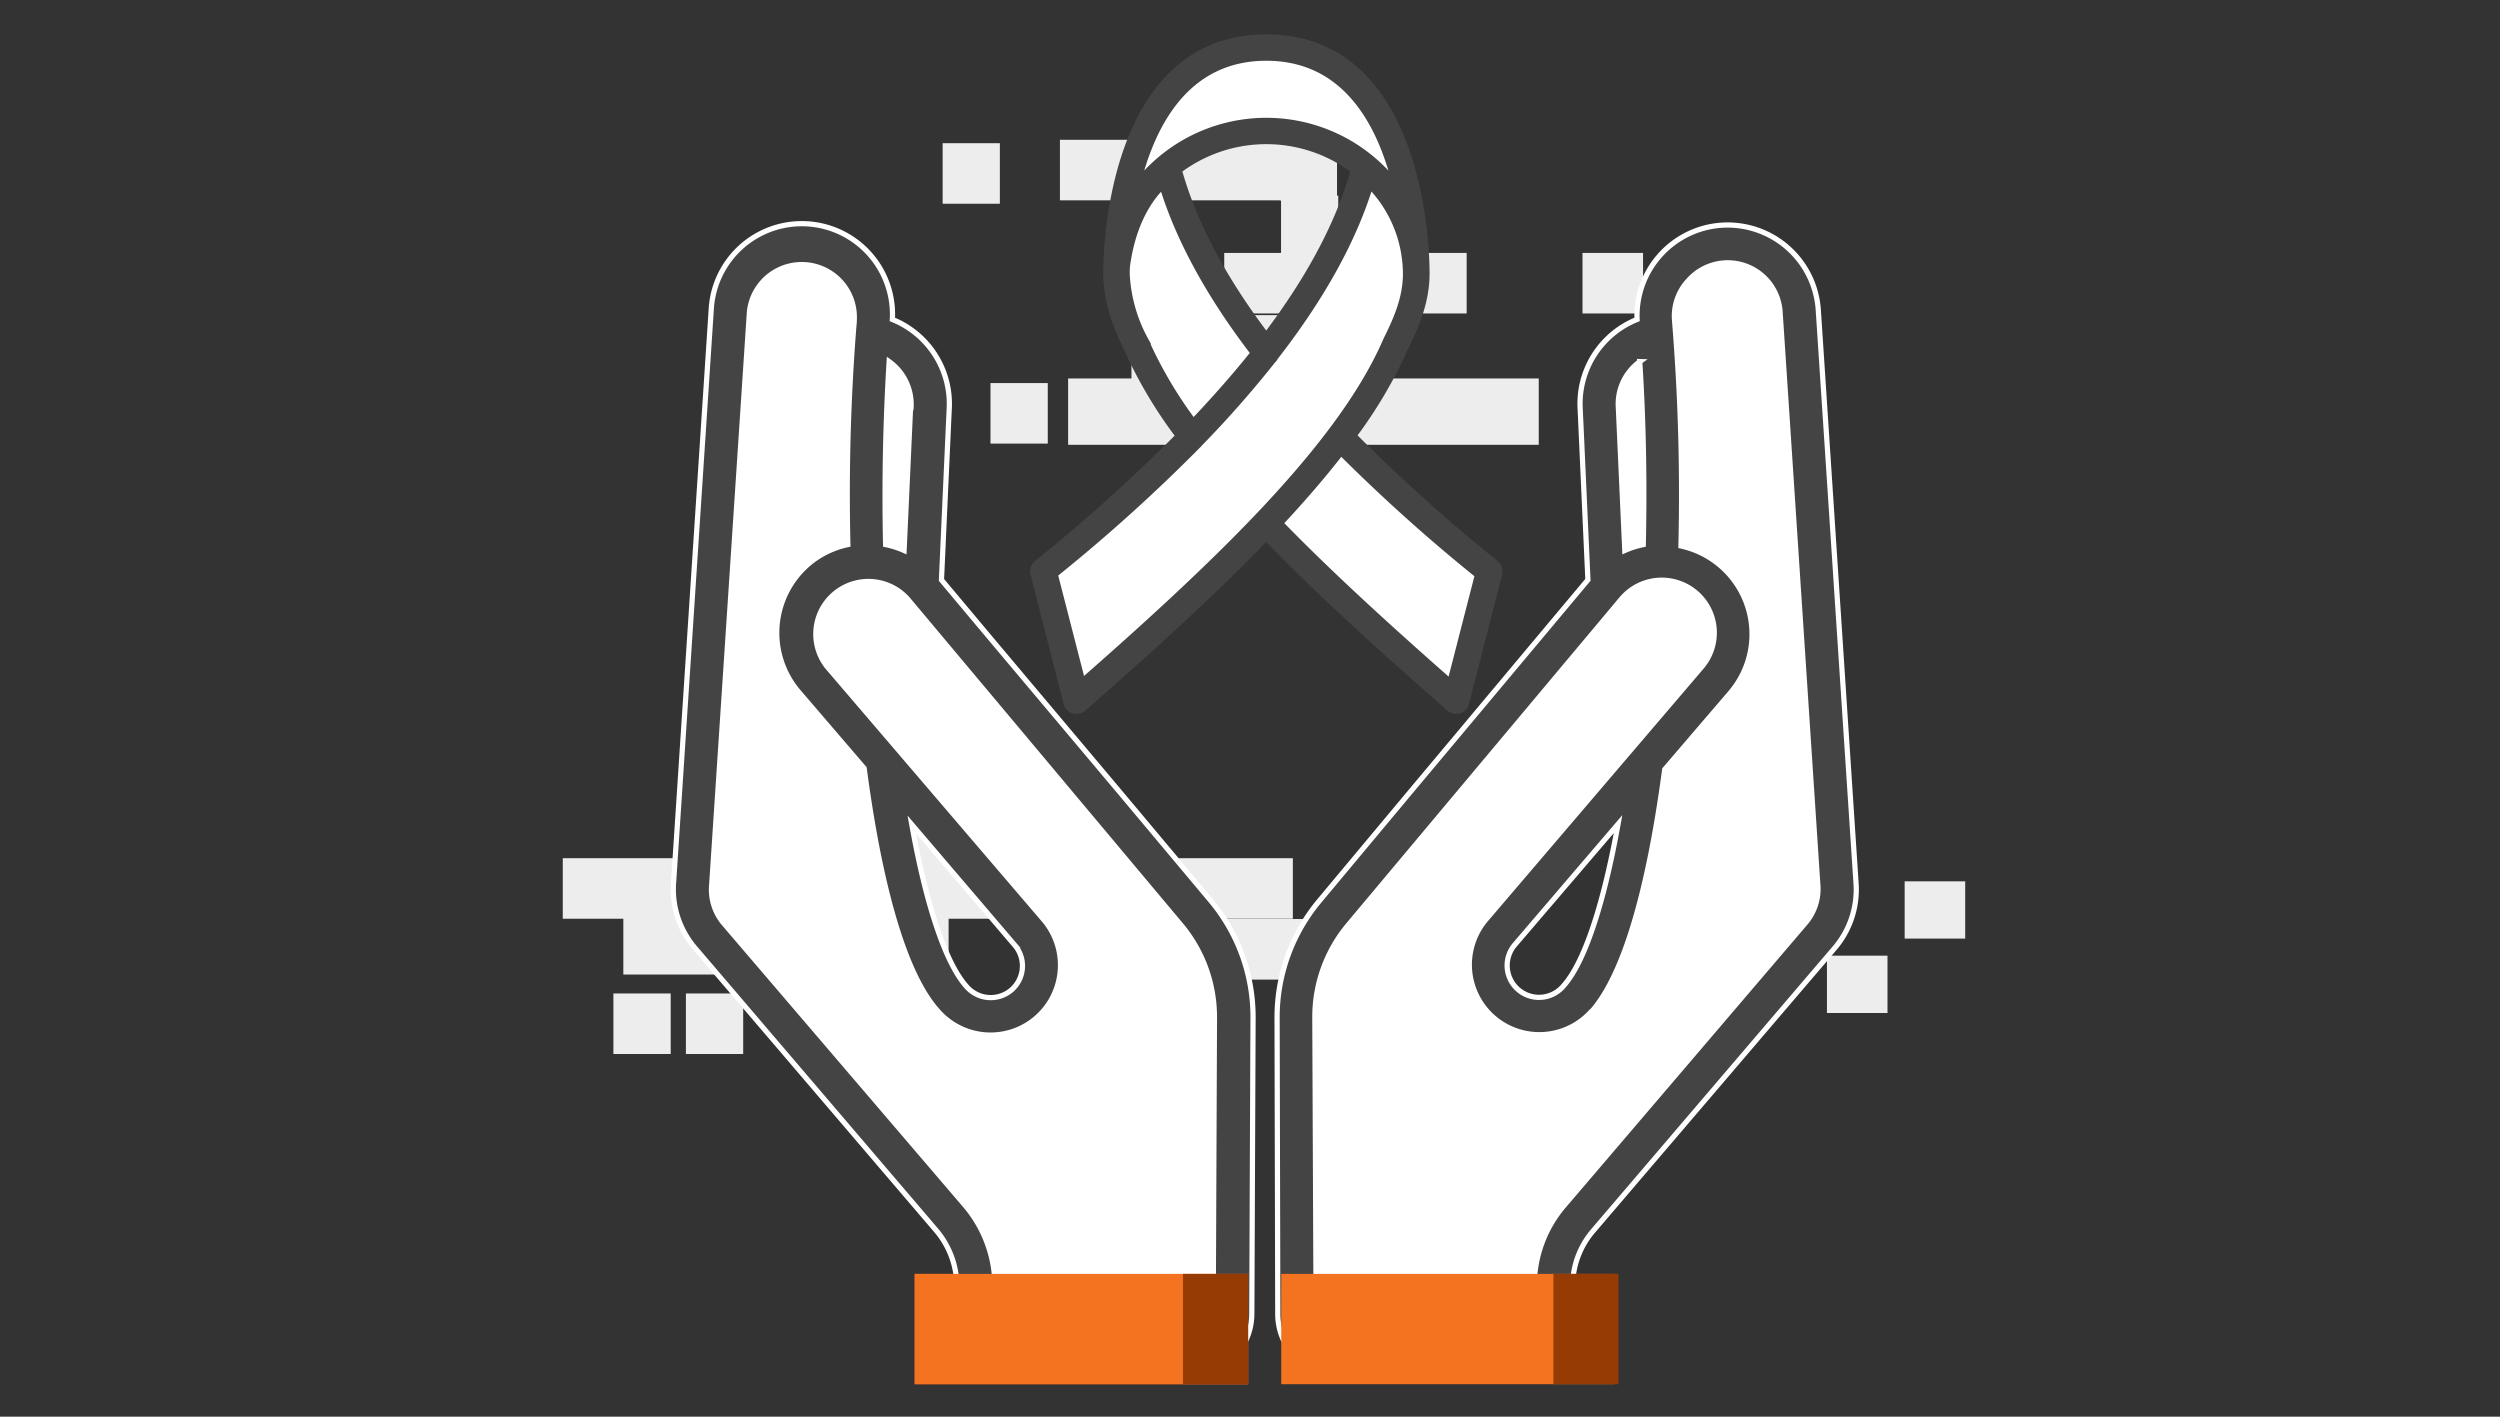 <svg id="Layer_1" data-name="Layer 1" xmlns="http://www.w3.org/2000/svg" xmlns:xlink="http://www.w3.org/1999/xlink" viewBox="0 0 360 204"><rect x="0" y="0" width="360" height="204" fill="#333333" stroke="none"/><defs><style>.cls-1,.cls-2,.cls-36,.cls-38{fill:none;}.cls-2{clip-rule:evenodd;}.cls-3{clip-path:url(#clip-path);}.cls-4{clip-path:url(#clip-path-2);}.cls-5{fill:#e7590d;}.cls-6{clip-path:url(#clip-path-3);}.cls-7{fill:#ededed;}.cls-8{clip-path:url(#clip-path-5);}.cls-9{clip-path:url(#clip-path-7);}.cls-10{clip-path:url(#clip-path-9);}.cls-11{clip-path:url(#clip-path-11);}.cls-12{clip-path:url(#clip-path-13);}.cls-13{clip-path:url(#clip-path-15);}.cls-14{clip-path:url(#clip-path-17);}.cls-15{clip-path:url(#clip-path-19);}.cls-16{clip-path:url(#clip-path-21);}.cls-17{clip-path:url(#clip-path-23);}.cls-18{clip-path:url(#clip-path-25);}.cls-19{clip-path:url(#clip-path-27);}.cls-20{clip-path:url(#clip-path-29);}.cls-21{clip-path:url(#clip-path-31);}.cls-22{clip-path:url(#clip-path-33);}.cls-23{clip-path:url(#clip-path-35);}.cls-24{clip-path:url(#clip-path-37);}.cls-25{clip-path:url(#clip-path-39);}.cls-26{clip-path:url(#clip-path-41);}.cls-27{clip-path:url(#clip-path-43);}.cls-28{clip-path:url(#clip-path-45);}.cls-29{clip-path:url(#clip-path-47);}.cls-30{fill:#fff;}.cls-31{clip-path:url(#clip-path-49);}.cls-32{clip-path:url(#clip-path-51);}.cls-33{clip-path:url(#clip-path-53);}.cls-34{clip-path:url(#clip-path-55);}.cls-35{fill:#444;}.cls-36{stroke:#fff;stroke-width:0.75px;}.cls-36,.cls-38{stroke-miterlimit:10;}.cls-37{clip-path:url(#clip-path-57);}.cls-38{stroke:#444;}.cls-39{clip-path:url(#clip-path-59);}.cls-40{clip-path:url(#clip-path-61);}.cls-41{clip-path:url(#clip-path-63);}.cls-42{clip-path:url(#clip-path-65);}.cls-43{clip-path:url(#clip-path-67);}.cls-44{isolation:isolate;}.cls-45{clip-path:url(#clip-path-69);}.cls-46{clip-path:url(#clip-path-70);}.cls-47{clip-path:url(#clip-path-71);}.cls-48{fill:#f47321;}.cls-49{clip-path:url(#clip-path-72);}.cls-50{fill:#963b03;}.cls-51{clip-path:url(#clip-path-74);}.cls-52{clip-path:url(#clip-path-76);}.cls-53{clip-path:url(#clip-path-78);}.cls-54{clip-path:url(#clip-path-79);}.cls-55{clip-path:url(#clip-path-80);}.cls-56{clip-path:url(#clip-path-81);}.cls-57{clip-path:url(#clip-path-82);}.cls-58{clip-path:url(#clip-path-83);}.cls-59{clip-path:url(#clip-path-84);}.cls-60{clip-path:url(#clip-path-85);}.cls-61{clip-path:url(#clip-path-86);}.cls-62{clip-path:url(#clip-path-87);}.cls-63{clip-path:url(#clip-path-88);}.cls-64{clip-path:url(#clip-path-89);}.cls-65{clip-path:url(#clip-path-90);}.cls-66{clip-path:url(#clip-path-91);}.cls-67{clip-path:url(#clip-path-92);}.cls-68{clip-path:url(#clip-path-93);}.cls-69{clip-path:url(#clip-path-94);}.cls-70{clip-path:url(#clip-path-95);}.cls-71{clip-path:url(#clip-path-96);}.cls-72{clip-path:url(#clip-path-97);}.cls-73{clip-path:url(#clip-path-98);}.cls-74{clip-path:url(#clip-path-99);}.cls-75{clip-path:url(#clip-path-100);}.cls-76{clip-path:url(#clip-path-101);}.cls-77{clip-path:url(#clip-path-102);}.cls-78{clip-path:url(#clip-path-103);}.cls-79{clip-path:url(#clip-path-104);}.cls-80{clip-path:url(#clip-path-105);}.cls-81{clip-path:url(#clip-path-106);}.cls-82{clip-path:url(#clip-path-107);}.cls-83{clip-path:url(#clip-path-108);}.cls-84{clip-path:url(#clip-path-109);}.cls-85{clip-path:url(#clip-path-110);}.cls-86{clip-path:url(#clip-path-111);}.cls-87{clip-path:url(#clip-path-112);}.cls-88{clip-path:url(#clip-path-113);}.cls-89{clip-path:url(#clip-path-114);}.cls-90{clip-path:url(#clip-path-115);}.cls-91{clip-path:url(#clip-path-116);}.cls-92{clip-path:url(#clip-path-117);}.cls-93{clip-path:url(#clip-path-118);}.cls-94{clip-path:url(#clip-path-119);}.cls-95{clip-path:url(#clip-path-120);}.cls-96{clip-path:url(#clip-path-121);}.cls-97{clip-path:url(#clip-path-122);}.cls-98{clip-path:url(#clip-path-123);}.cls-99{clip-path:url(#clip-path-124);}.cls-100{clip-path:url(#clip-path-125);}.cls-101{clip-path:url(#clip-path-126);}.cls-102{clip-path:url(#clip-path-127);}.cls-103{clip-path:url(#clip-path-128);}.cls-104{clip-path:url(#clip-path-129);}.cls-105{clip-path:url(#clip-path-130);}</style><clipPath id="clip-path"><rect class="cls-1" x="131.71" y="183.45" width="48.02" height="15.88"/></clipPath><clipPath id="clip-path-2"><rect class="cls-1" x="-428.96" y="-1764.06" width="1240" height="2628"/></clipPath><clipPath id="clip-path-3"><rect class="cls-1" x="127.88" y="131.61" width="8.72" height="8.72"/></clipPath><clipPath id="clip-path-5"><rect class="cls-1" x="89.76" y="131.61" width="34.91" height="8.72"/></clipPath><clipPath id="clip-path-7"><rect class="cls-1" x="88.33" y="143.06" width="8.25" height="8.72"/></clipPath><clipPath id="clip-path-9"><rect class="cls-1" x="98.77" y="143.06" width="8.25" height="8.72"/></clipPath><clipPath id="clip-path-11"><rect class="cls-1" x="117.96" y="142.73" width="8.25" height="8.72"/></clipPath><clipPath id="clip-path-13"><rect class="cls-1" x="128.66" y="154.24" width="8.25" height="8.72"/></clipPath><clipPath id="clip-path-15"><rect class="cls-1" x="152.63" y="20.13" width="32.46" height="8.72"/></clipPath><clipPath id="clip-path-17"><rect class="cls-1" x="184.28" y="20.13" width="8.25" height="8.72"/></clipPath><clipPath id="clip-path-19"><rect class="cls-1" x="168.61" y="132.34" width="26.27" height="8.72"/></clipPath><clipPath id="clip-path-21"><rect class="cls-1" x="81.04" y="123.58" width="105.13" height="8.72"/></clipPath><clipPath id="clip-path-23"><rect class="cls-1" x="118.87" y="115.57" width="24.83" height="8.72"/></clipPath><clipPath id="clip-path-25"><rect class="cls-1" x="135.74" y="20.62" width="8.24" height="8.72"/></clipPath><clipPath id="clip-path-27"><rect class="cls-1" x="263.08" y="137.62" width="8.72" height="8.25"/></clipPath><clipPath id="clip-path-29"><rect class="cls-1" x="227.88" y="36.42" width="8.72" height="8.72"/></clipPath><clipPath id="clip-path-31"><rect class="cls-1" x="176.29" y="36.42" width="34.91" height="8.72"/></clipPath><clipPath id="clip-path-33"><rect class="cls-1" x="184.47" y="28.17" width="8.24" height="8.72"/></clipPath><clipPath id="clip-path-35"><rect class="cls-1" x="153.81" y="54.5" width="67.77" height="9.55"/></clipPath><clipPath id="clip-path-37"><rect class="cls-1" x="162.93" y="45.38" width="30.32" height="9.55"/></clipPath><clipPath id="clip-path-39"><rect class="cls-1" x="142.63" y="55.16" width="8.25" height="8.72"/></clipPath><clipPath id="clip-path-41"><rect class="cls-1" x="241.47" y="36.69" width="8.72" height="8.25"/></clipPath><clipPath id="clip-path-43"><rect class="cls-1" x="234.47" y="153.19" width="8.72" height="8.24"/></clipPath><clipPath id="clip-path-45"><rect class="cls-1" x="274.27" y="126.91" width="8.72" height="8.25"/></clipPath><clipPath id="clip-path-47"><path class="cls-2" d="M212.87,82.78l-4,15.56c-8.47-7.45-17.17-15.32-24.63-23,3.23-3.45,6.21-6.9,8.85-10.31a249.29,249.29,0,0,0,19.76,17.79"/></clipPath><clipPath id="clip-path-49"><path class="cls-2" d="M182.35,8.25c11.57,0,16.52,9.7,18.64,18.32a23.63,23.63,0,0,0-37.28,0c2.12-8.62,7.07-18.32,18.64-18.32"/></clipPath><clipPath id="clip-path-51"><path class="cls-2" d="M164.91,49.07l0,0s0,0,0,0a22.07,22.07,0,0,1-2.74-9.62c0-.46,0-.9.07-1.35,1.07-7.65,4.6-10.85,5.17-11.44,2.34,7.68,6.76,15.8,13.18,24.17-2.6,3.27-5.54,6.6-8.76,10a61.25,61.25,0,0,1-6.89-11.66"/></clipPath><clipPath id="clip-path-53"><path class="cls-2" d="M172.46,64.08l0,0a1.34,1.34,0,0,0,.18-.2,152.6,152.6,0,0,0,10.57-12,1.39,1.39,0,0,0,.34-.45q10.11-13,13.71-24.81a18.44,18.44,0,0,1,5.25,12.79c0,3.25-1.13,6.18-2.84,9.58,0,0,0,0,0,0l0,0c-3.48,8.09-10.13,16.63-18.33,25.27h0v0c-7.6,8-16.53,16.11-25.53,24l-4-15.56a243,243,0,0,0,20.64-18.7"/></clipPath><clipPath id="clip-path-55"><path class="cls-2" d="M202.79,114.39,190,129.71a26.16,26.16,0,0,0-6.1,16.76L184,189.3a9,9,0,0,0,9,8.92h0l25.16-.09a8.33,8.33,0,0,0,8.3-8.42l0-4.36a12.22,12.22,0,0,1,2.93-8.08l34.8-40.74h0a13,13,0,0,0,3.07-9.5s0,0,0,0l-5.43-82.43a13.09,13.09,0,0,0-13.91-12.17A13.06,13.06,0,0,0,235.74,46a13.07,13.07,0,0,0-8.19,12.94l1.11,24.56-6.5,7.76ZM142.73,92.05l-7.16-8.54L136.68,59a13.1,13.1,0,0,0-8.18-13,13.06,13.06,0,0,0-26.07-1.46L97,127s0,0,0,0a13,13,0,0,0,3.07,9.5h0l34.72,40.65a12.54,12.54,0,0,1,3,8.28l0,4.25a8.33,8.33,0,0,0,8.3,8.42l25.17.09h0a9,9,0,0,0,9-8.92l.18-42.83a26.15,26.15,0,0,0-6.1-16.75l-12.84-15.32ZM227.1,53.64v0Zm16-13.2a7.55,7.55,0,0,1,13.23,4.47l5.43,82.43v0s0,0,0,0a7.5,7.5,0,0,1-1.77,5.55h0l-34.8,40.74a17.71,17.71,0,0,0-4.25,11.72l0,4.36a2.82,2.82,0,0,1-2.81,2.85l-25.17.09a2.85,2.85,0,0,1-2.44-1,3.42,3.42,0,0,1-1-2.43l-.18-42.8a20.63,20.63,0,0,1,4.81-13.22l39.39-47a7.56,7.56,0,0,1,11.5,9.83l-31.15,36.47a10.08,10.08,0,0,0,15.23,13.2l.05,0,0,0,0,0,0,0c5.73-6.44,8.89-22.33,10.55-34.9l9.43-11a13,13,0,0,0-7.09-21.18,307.93,307.93,0,0,0-.93-32.54A7.47,7.47,0,0,1,243.09,40.45ZM225.12,142l0,0,0,0a4.57,4.57,0,1,1-7-5.94L233,118.67C230.91,130.33,228.14,138.66,225.12,142Zm11-89.93c.54,8.38.71,17.33.51,26.35a13,13,0,0,0-2.66.85l-.93-20.63A7.55,7.55,0,0,1,236.14,52.07Zm-105,6.63-.93,20.57a13.05,13.05,0,0,0-2.66-.85c-.2-9,0-18,.51-26.35A7.6,7.6,0,0,1,131.19,58.7ZM107.92,44.92a7.57,7.57,0,0,1,15.1.95c0,.52-.07,1.08-.11,1.61h0a.3.3,0,0,0,0,0,309,309,0,0,0-.82,30.95,12.88,12.88,0,0,0-5.65,2.76A13.08,13.08,0,0,0,115,99.64l9.44,11c1.66,12.56,4.81,28.44,10.54,34.89,0,0,0,0,0,.05l0,0,0,0,.05,0a10.07,10.07,0,0,0,15.22-13.2L119.17,96.07a7.57,7.57,0,0,1,11.49-9.85l39.41,47a20.63,20.63,0,0,1,4.81,13.2l-.18,42.82a3.45,3.45,0,0,1-3.45,3.44h0l-25.17-.09a2.82,2.82,0,0,1-2.81-2.85l0-4.25A18,18,0,0,0,139,173.6L104.26,133h0a7.51,7.51,0,0,1-1.78-5.55s0,0,0,0v0Zm38.22,91.2a4.58,4.58,0,0,1-.51,6.45,4.6,4.6,0,0,1-6.45-.51l0,0,0,0c-3-3.34-5.8-11.67-7.88-23.32Z"/></clipPath><clipPath id="clip-path-57"><path class="cls-2" d="M149.36,81.17a1.4,1.4,0,0,0-.48,1.44l4.77,18.65a1.41,1.41,0,0,0,2.29.71c9.22-8.08,18.45-16.37,26.39-24.63,8,8.29,17.42,16.72,26.44,24.63a1.4,1.4,0,0,0,2.28-.71l4.77-18.65a1.4,1.4,0,0,0-.48-1.44,247.76,247.76,0,0,1-20.51-18.43,65.82,65.82,0,0,0,7.4-12.53h0c1.63-3.25,3.13-6.81,3.13-10.83,0-3.47-.64-33.93-23-33.93s-23,30.46-23,33.93c0,4.29,1.73,8.26,3,10.87h0a64.78,64.78,0,0,0,7.45,12.53,245,245,0,0,1-20.46,18.39m63.52,1.61-4,15.56c-8.47-7.45-17.17-15.32-24.63-23,3.23-3.45,6.21-6.9,8.85-10.31a249.29,249.29,0,0,0,19.76,17.79M182.35,8.25c11.57,0,16.52,9.7,18.64,18.32a23.63,23.63,0,0,0-37.28,0c2.11-8.62,7.06-18.32,18.64-18.32m0,40.19C176,40.09,171.77,32,169.69,24.5a21,21,0,0,1,25.31,0q-3.11,11.32-12.67,23.94m-17.43.63,0,0s0,0,0,0a22.08,22.08,0,0,1-2.74-9.62c0-.46,0-.9.07-1.35,1.07-7.65,4.6-10.85,5.17-11.44,2.34,7.68,6.76,15.8,13.18,24.17-2.6,3.27-5.54,6.6-8.76,10a61.27,61.27,0,0,1-6.89-11.66m7.55,15,0,0a1.34,1.34,0,0,0,.18-.2,152.6,152.6,0,0,0,10.57-12,1.39,1.39,0,0,0,.34-.45q10.11-13,13.71-24.81a18.44,18.44,0,0,1,5.25,12.79c0,3.25-1.13,6.18-2.84,9.58,0,0,0,0,0,0l0,0c-3.48,8.09-10.13,16.63-18.33,25.27h0v0c-7.6,8-16.53,16.11-25.53,24l-4-15.56a243,243,0,0,0,20.64-18.7"/></clipPath><clipPath id="clip-path-59"><path class="cls-2" d="M243.09,40.45a7.55,7.55,0,0,1,13.23,4.47l5.43,82.43v0s0,0,0,0a7.5,7.5,0,0,1-1.77,5.55h0l-34.8,40.74a17.71,17.71,0,0,0-4.25,11.72l0,4.36a2.82,2.82,0,0,1-2.81,2.85l-25.17.09a2.85,2.85,0,0,1-2.44-1,3.42,3.42,0,0,1-1-2.43l-.18-42.8a20.62,20.62,0,0,1,4.81-13.22l39.39-47a7.56,7.56,0,0,1,11.5,9.83l-31.15,36.47a10.08,10.08,0,0,0,15.23,13.2l.05,0,0,0,0,0,0,0c5.73-6.44,8.89-22.33,10.55-34.9l9.43-11a13,13,0,0,0-7.1-21.18,307.68,307.68,0,0,0-.93-32.54,7.47,7.47,0,0,1,1.86-5.48"/></clipPath><clipPath id="clip-path-61"><path class="cls-2" d="M236.14,52.07c.54,8.38.71,17.33.51,26.35a13,13,0,0,0-2.66.85l-.93-20.63a7.55,7.55,0,0,1,3.08-6.57"/></clipPath><clipPath id="clip-path-63"><path class="cls-2" d="M131.19,58.7l-.93,20.57a13.05,13.05,0,0,0-2.66-.85c-.2-9,0-18,.51-26.35a7.6,7.6,0,0,1,3.08,6.63"/></clipPath><clipPath id="clip-path-65"><path class="cls-2" d="M107.92,44.92a7.57,7.57,0,0,1,15.1.95c0,.52-.07,1.08-.11,1.61h0s0,0,0,0a309.31,309.31,0,0,0-.82,30.94,12.87,12.87,0,0,0-5.65,2.76A13.08,13.08,0,0,0,115,99.64l9.44,11c1.66,12.56,4.81,28.44,10.54,34.89l0,.05,0,0,0,0,.05,0a10.07,10.07,0,0,0,15.22-13.2L119.18,96.07a7.57,7.57,0,0,1,11.49-9.85l39.4,47a20.63,20.63,0,0,1,4.81,13.2l-.18,42.82a3.45,3.45,0,0,1-3.45,3.44h0l-25.17-.09a2.82,2.82,0,0,1-2.81-2.85l0-4.25A18,18,0,0,0,139,173.6L104.26,133h0a7.51,7.51,0,0,1-1.78-5.55s0,0,0,0v0Z"/></clipPath><clipPath id="clip-path-67"><rect class="cls-1" x="81.04" y="4.94" width="201.95" height="194.39"/></clipPath><clipPath id="clip-path-69"><rect class="cls-1" x="131.04" y="182.94" width="103" height="17"/></clipPath><clipPath id="clip-path-70"><rect class="cls-1" x="131.71" y="183.44" width="48.02" height="15.88"/></clipPath><clipPath id="clip-path-71"><rect class="cls-1" x="81.04" y="4.94" width="202" height="195"/></clipPath><clipPath id="clip-path-72"><rect class="cls-1" x="170.35" y="183.44" width="9.38" height="15.88"/></clipPath><clipPath id="clip-path-74"><rect class="cls-1" x="184.5" y="183.44" width="48.02" height="15.88"/></clipPath><clipPath id="clip-path-76"><rect class="cls-1" x="223.69" y="183.44" width="9.38" height="15.88"/></clipPath><clipPath id="clip-path-78"><path class="cls-2" d="M656.62,32.88a2,2,0,0,1-.47-.06l-14.64-3.71a1.91,1.91,0,0,1-1.44-1.85,2,2,0,0,1,.06-.47l6.18-24.41A1.91,1.91,0,0,1,648.63,1l14.64,3.71A1.9,1.9,0,0,1,664.65,7l-6.18,24.42A1.9,1.9,0,0,1,656.62,32.88Zm-12.33-7,11,2.77,5.25-20.72-11-2.77Z"/></clipPath><clipPath id="clip-path-79"><rect class="cls-1" x="456.14" y="-0.06" width="239.72" height="204.33"/></clipPath><clipPath id="clip-path-80"><rect class="cls-1" x="-257.1" y="142.3" width="8.72" height="8.6"/></clipPath><clipPath id="clip-path-81"><rect class="cls-1" x="-295.22" y="142.3" width="34.91" height="8.6"/></clipPath><clipPath id="clip-path-82"><rect class="cls-1" x="-296.66" y="153.58" width="8.25" height="8.6"/></clipPath><clipPath id="clip-path-83"><rect class="cls-1" x="-286.22" y="153.58" width="8.25" height="8.6"/></clipPath><clipPath id="clip-path-84"><rect class="cls-1" x="-267.03" y="153.26" width="8.25" height="8.6"/></clipPath><clipPath id="clip-path-85"><rect class="cls-1" x="-256.33" y="164.61" width="8.25" height="8.6"/></clipPath><clipPath id="clip-path-86"><rect class="cls-1" x="-133.08" y="48.5" width="8.72" height="8.6"/></clipPath><clipPath id="clip-path-87"><rect class="cls-1" x="-184.68" y="48.5" width="34.91" height="8.6"/></clipPath><clipPath id="clip-path-88"><rect class="cls-1" x="-232.36" y="32.44" width="32.46" height="8.6"/></clipPath><clipPath id="clip-path-89"><rect class="cls-1" x="-197.71" y="32.44" width="8.25" height="8.6"/></clipPath><clipPath id="clip-path-90"><rect class="cls-1" x="-176.5" y="40.36" width="8.25" height="8.6"/></clipPath><clipPath id="clip-path-91"><rect class="cls-1" x="-216.38" y="143.03" width="26.27" height="8.6"/></clipPath><clipPath id="clip-path-92"><rect class="cls-1" x="-303.94" y="134.4" width="105.13" height="8.6"/></clipPath><clipPath id="clip-path-93"><rect class="cls-1" x="-207.16" y="66.32" width="67.76" height="9.41"/></clipPath><clipPath id="clip-path-94"><rect class="cls-1" x="-198.03" y="57.33" width="30.32" height="9.41"/></clipPath><clipPath id="clip-path-95"><rect class="cls-1" x="-266.11" y="126.5" width="24.83" height="8.6"/></clipPath><clipPath id="clip-path-96"><rect class="cls-1" x="-249.24" y="32.92" width="8.25" height="8.6"/></clipPath><clipPath id="clip-path-97"><rect class="cls-1" x="-218.33" y="66.96" width="8.25" height="8.6"/></clipPath><clipPath id="clip-path-98"><rect class="cls-1" x="-121.91" y="148.22" width="8.72" height="8.13"/></clipPath><clipPath id="clip-path-99"><rect class="cls-1" x="-119.5" y="48.76" width="8.72" height="8.13"/></clipPath><clipPath id="clip-path-100"><rect class="cls-1" x="-150.52" y="163.57" width="8.72" height="8.13"/></clipPath><clipPath id="clip-path-101"><rect class="cls-1" x="-110.72" y="137.68" width="8.72" height="8.13"/></clipPath><clipPath id="clip-path-102"><rect class="cls-1" x="-326.07" y="134.15" width="8.25" height="8.6"/></clipPath><clipPath id="clip-path-103"><rect class="cls-1" x="-257.1" y="171.54" width="8.72" height="8.6"/></clipPath><clipPath id="clip-path-104"><rect class="cls-1" x="-295.22" y="171.54" width="34.91" height="8.6"/></clipPath><clipPath id="clip-path-105"><rect class="cls-1" x="-296.66" y="182.82" width="8.25" height="8.6"/></clipPath><clipPath id="clip-path-106"><rect class="cls-1" x="-286.22" y="182.82" width="8.25" height="8.6"/></clipPath><clipPath id="clip-path-107"><rect class="cls-1" x="-267.03" y="182.5" width="8.25" height="8.6"/></clipPath><clipPath id="clip-path-108"><rect class="cls-1" x="-256.33" y="193.85" width="8.25" height="8.6"/></clipPath><clipPath id="clip-path-109"><rect class="cls-1" x="-133.08" y="77.73" width="8.72" height="8.6"/></clipPath><clipPath id="clip-path-110"><rect class="cls-1" x="-184.68" y="77.73" width="34.91" height="8.6"/></clipPath><clipPath id="clip-path-111"><rect class="cls-1" x="-232.36" y="61.68" width="32.46" height="8.6"/></clipPath><clipPath id="clip-path-112"><rect class="cls-1" x="-197.71" y="61.68" width="8.25" height="8.6"/></clipPath><clipPath id="clip-path-113"><rect class="cls-1" x="-176.5" y="69.6" width="8.25" height="8.6"/></clipPath><clipPath id="clip-path-114"><rect class="cls-1" x="-216.38" y="172.26" width="26.27" height="8.6"/></clipPath><clipPath id="clip-path-115"><rect class="cls-1" x="-303.94" y="163.63" width="105.13" height="8.6"/></clipPath><clipPath id="clip-path-116"><rect class="cls-1" x="-207.16" y="95.55" width="67.76" height="9.41"/></clipPath><clipPath id="clip-path-117"><rect class="cls-1" x="-198.03" y="86.56" width="30.32" height="9.41"/></clipPath><clipPath id="clip-path-118"><rect class="cls-1" x="-266.11" y="155.74" width="24.83" height="8.6"/></clipPath><clipPath id="clip-path-119"><rect class="cls-1" x="-249.24" y="62.16" width="8.25" height="8.6"/></clipPath><clipPath id="clip-path-120"><rect class="cls-1" x="-218.33" y="96.2" width="8.25" height="8.6"/></clipPath><clipPath id="clip-path-121"><rect class="cls-1" x="-121.91" y="177.46" width="8.72" height="8.13"/></clipPath><clipPath id="clip-path-122"><rect class="cls-1" x="-119.5" y="78" width="8.72" height="8.13"/></clipPath><clipPath id="clip-path-123"><rect class="cls-1" x="-150.52" y="192.81" width="8.72" height="8.13"/></clipPath><clipPath id="clip-path-124"><rect class="cls-1" x="-110.72" y="166.91" width="8.72" height="8.13"/></clipPath><clipPath id="clip-path-125"><rect class="cls-1" x="-326.07" y="163.39" width="8.25" height="8.6"/></clipPath><clipPath id="clip-path-126"><rect class="cls-1" x="-336.97" y="61.47" width="250" height="112.21"/></clipPath><clipPath id="clip-path-127"><path class="cls-2" d="M-214.18,157.58h-25.15a17.42,17.42,0,0,0-17.49-16.49,17.43,17.43,0,0,0-17.49,16.49h-12v.07h-30.8v-.07h-13.42V83.67a8,8,0,0,1,8.08-8h107a21.57,21.57,0,0,0,14.85-5.86,7.43,7.43,0,0,1,5.33-2h66.45a17.34,17.34,0,0,1,15.57,9.7l3.79,7.85a3.39,3.39,0,0,1-.2,3.32,3.49,3.49,0,0,1-3,1.61h-44v67.3h-57.53Z"/></clipPath><clipPath id="clip-path-128"><rect class="cls-1" x="-336.97" y="32.45" width="250" height="170"/></clipPath><clipPath id="clip-path-129"><rect class="cls-1" x="-100.97" y="22.88" width="38.28" height="50.47"/></clipPath><clipPath id="clip-path-130"><path class="cls-2" d="M-81.83,52.24A10.67,10.67,0,0,0-71.07,41.68,10.67,10.67,0,0,0-81.83,31.13,10.67,10.67,0,0,0-92.59,41.68,10.67,10.67,0,0,0-81.83,52.24"/></clipPath></defs><title>icon-lg-outreach</title><g class="cls-3"><g class="cls-4"><rect class="cls-5" x="126.71" y="178.45" width="58.02" height="25.88"/></g></g><g class="cls-6"><g class="cls-4"><rect class="cls-7" x="122.88" y="126.61" width="18.72" height="18.72"/></g></g><g class="cls-8"><g class="cls-4"><rect class="cls-7" x="84.76" y="126.61" width="44.91" height="18.72"/></g></g><g class="cls-9"><g class="cls-4"><rect class="cls-7" x="83.33" y="138.06" width="18.25" height="18.72"/></g></g><g class="cls-10"><g class="cls-4"><rect class="cls-7" x="93.77" y="138.06" width="18.25" height="18.72"/></g></g><g class="cls-11"><g class="cls-4"><rect class="cls-7" x="112.96" y="137.73" width="18.25" height="18.72"/></g></g><g class="cls-12"><g class="cls-4"><rect class="cls-7" x="123.66" y="149.24" width="18.25" height="18.72"/></g></g><g class="cls-13"><g class="cls-4"><rect class="cls-7" x="147.63" y="15.13" width="42.46" height="18.72"/></g></g><g class="cls-14"><g class="cls-4"><rect class="cls-7" x="179.28" y="15.13" width="18.25" height="18.72"/></g></g><g class="cls-15"><g class="cls-4"><rect class="cls-7" x="163.61" y="127.34" width="36.27" height="18.72"/></g></g><g class="cls-16"><g class="cls-4"><rect class="cls-7" x="76.04" y="118.58" width="115.13" height="18.72"/></g></g><g class="cls-17"><g class="cls-4"><rect class="cls-7" x="113.87" y="110.57" width="34.83" height="18.72"/></g></g><g class="cls-18"><g class="cls-4"><rect class="cls-7" x="130.74" y="15.62" width="18.25" height="18.72"/></g></g><g class="cls-19"><g class="cls-4"><rect class="cls-7" x="258.08" y="132.62" width="18.72" height="18.25"/></g></g><g class="cls-20"><g class="cls-4"><rect class="cls-7" x="222.88" y="31.42" width="18.72" height="18.72"/></g></g><g class="cls-21"><g class="cls-4"><rect class="cls-7" x="171.29" y="31.42" width="44.91" height="18.72"/></g></g><g class="cls-22"><g class="cls-4"><rect class="cls-7" x="179.47" y="23.17" width="18.24" height="18.72"/></g></g><g class="cls-23"><g class="cls-4"><rect class="cls-7" x="148.81" y="49.5" width="77.77" height="19.55"/></g></g><g class="cls-24"><g class="cls-4"><rect class="cls-7" x="157.93" y="40.38" width="40.32" height="19.55"/></g></g><g class="cls-25"><g class="cls-4"><rect class="cls-7" x="137.63" y="50.16" width="18.25" height="18.72"/></g></g><g class="cls-26"><g class="cls-4"><rect class="cls-7" x="236.47" y="31.69" width="18.72" height="18.25"/></g></g><g class="cls-27"><g class="cls-4"><rect class="cls-7" x="229.47" y="148.19" width="18.72" height="18.24"/></g></g><g class="cls-28"><g class="cls-4"><rect class="cls-7" x="269.27" y="121.91" width="18.72" height="18.25"/></g></g><g class="cls-29"><g class="cls-4"><rect class="cls-30" x="179.26" y="59.99" width="38.61" height="43.35"/></g></g><g class="cls-31"><g class="cls-4"><rect class="cls-30" x="158.71" y="3.25" width="47.28" height="28.32"/></g></g><g class="cls-32"><g class="cls-4"><rect class="cls-30" x="157.13" y="21.58" width="28.42" height="44.15"/></g></g><g class="cls-33"><g class="cls-4"><rect class="cls-30" x="146.82" y="21.58" width="60.74" height="81.76"/></g></g><g class="cls-34"><g class="cls-4"><rect class="cls-35" x="91.95" y="27.35" width="180.34" height="175.87"/></g></g><path class="cls-36" d="M202.79,114.39,190,129.71a26.16,26.16,0,0,0-6.1,16.77L184,189.3a9,9,0,0,0,9,8.92h0l25.16-.09a8.33,8.33,0,0,0,8.3-8.42l0-4.36a12.22,12.22,0,0,1,2.93-8.08l34.8-40.74h0a13,13,0,0,0,3.07-9.5s0,0,0,0l-5.43-82.43a13.09,13.09,0,0,0-13.91-12.17A13.06,13.06,0,0,0,235.74,46a13.07,13.07,0,0,0-8.19,12.94l1.11,24.56-6.5,7.76ZM142.73,92.05l-7.16-8.54L136.68,59a13.1,13.1,0,0,0-8.18-13,13.06,13.06,0,0,0-26.08-1.46L97,127s0,0,0,0a13,13,0,0,0,3.07,9.5h0l34.72,40.65a12.54,12.54,0,0,1,3,8.28l0,4.24a8.33,8.33,0,0,0,8.3,8.42l25.17.09h0a9,9,0,0,0,9-8.92l.18-42.83a26.15,26.15,0,0,0-6.1-16.75l-12.84-15.32ZM227.1,53.64v0Zm16-13.2a7.55,7.55,0,0,1,13.23,4.47l5.43,82.43v0s0,0,0,0a7.5,7.5,0,0,1-1.77,5.55h0l-34.8,40.74a17.71,17.71,0,0,0-4.25,11.72l0,4.36a2.82,2.82,0,0,1-2.81,2.85l-25.17.09a2.85,2.85,0,0,1-2.44-1,3.42,3.42,0,0,1-1-2.43l-.18-42.8a20.63,20.63,0,0,1,4.81-13.22l39.39-47a7.56,7.56,0,0,1,11.5,9.83l-31.15,36.47a10.08,10.08,0,0,0,15.23,13.2l.05,0,0,0,0,0,0,0c5.73-6.44,8.88-22.33,10.55-34.9l9.43-11a13,13,0,0,0-7.09-21.18,308,308,0,0,0-.93-32.54A7.47,7.47,0,0,1,243.09,40.45ZM225.12,142l0,0,0,0a4.57,4.57,0,1,1-7-5.94L233,118.67C230.91,130.33,228.14,138.66,225.12,142Zm11-89.93c.54,8.38.71,17.33.51,26.35a13,13,0,0,0-2.66.85l-.93-20.63A7.55,7.55,0,0,1,236.14,52.07Zm-105,6.63-.93,20.57a13.05,13.05,0,0,0-2.66-.85c-.2-9,0-18,.51-26.35A7.6,7.6,0,0,1,131.19,58.7ZM107.92,44.92a7.57,7.57,0,0,1,15.1.95c0,.52-.07,1.08-.11,1.61h0s0,0,0,0a309,309,0,0,0-.82,30.94,12.88,12.88,0,0,0-5.65,2.76A13.08,13.08,0,0,0,115,99.64l9.44,11c1.66,12.56,4.81,28.44,10.54,34.89,0,0,0,0,0,.05l0,0,0,0,.05,0a10.07,10.07,0,0,0,15.22-13.2L119.17,96.07a7.57,7.57,0,0,1,11.49-9.85l39.41,47a20.63,20.63,0,0,1,4.81,13.2l-.18,42.82a3.45,3.45,0,0,1-3.45,3.44h0l-25.17-.09a2.82,2.82,0,0,1-2.81-2.85l0-4.25A18,18,0,0,0,139,173.6L104.26,133h0a7.51,7.51,0,0,1-1.78-5.55s0,0,0,0v0Zm38.22,91.2a4.58,4.58,0,0,1-.51,6.45,4.6,4.6,0,0,1-6.45-.51l0,0,0,0c-3-3.34-5.8-11.67-7.88-23.32Z"/><g class="cls-37"><g class="cls-4"><rect class="cls-35" x="143.83" y="0.44" width="77.02" height="106.87"/></g></g><path class="cls-38" d="M149.36,81.17a1.4,1.4,0,0,0-.48,1.44l4.77,18.64a1.41,1.41,0,0,0,2.29.71c9.22-8.08,18.45-16.37,26.39-24.63,8,8.29,17.42,16.72,26.44,24.63a1.4,1.4,0,0,0,2.28-.71l4.77-18.64a1.4,1.4,0,0,0-.48-1.44,247.75,247.75,0,0,1-20.51-18.43,65.82,65.82,0,0,0,7.4-12.53h0c1.63-3.25,3.13-6.81,3.13-10.83,0-3.47-.65-33.93-23-33.93s-23,30.46-23,33.93c0,4.29,1.73,8.26,3,10.87h0a64.78,64.78,0,0,0,7.45,12.53A245,245,0,0,1,149.36,81.17Zm63.52,1.61-4,15.56c-8.47-7.45-17.17-15.32-24.63-23,3.23-3.45,6.21-6.9,8.85-10.31A249.27,249.27,0,0,0,212.87,82.78ZM182.35,8.25c11.57,0,16.52,9.7,18.64,18.32a23.63,23.63,0,0,0-37.28,0C165.82,17.95,170.77,8.25,182.35,8.25Zm0,40.19C176,40.09,171.77,32,169.69,24.5a21,21,0,0,1,25.31,0Q191.89,35.82,182.33,48.44Zm-17.43.63,0,0s0,0,0,0a22.08,22.08,0,0,1-2.74-9.62c0-.46,0-.9.07-1.35,1.07-7.65,4.6-10.85,5.17-11.44,2.34,7.68,6.76,15.8,13.18,24.17-2.6,3.27-5.54,6.6-8.76,10A61.27,61.27,0,0,1,164.91,49.07Zm7.55,15,0,0a1.33,1.33,0,0,0,.18-.2,152.59,152.59,0,0,0,10.57-12,1.39,1.39,0,0,0,.34-.45q10.11-13,13.71-24.81a18.44,18.44,0,0,1,5.25,12.79c0,3.25-1.13,6.18-2.84,9.58,0,0,0,0,0,0l0,0c-3.48,8.09-10.13,16.63-18.33,25.27h0v0c-7.61,8-16.53,16.11-25.53,24l-4-15.56A243,243,0,0,0,172.46,64.08Z"/><g class="cls-39"><g class="cls-4"><rect class="cls-30" x="184.36" y="32.85" width="82.43" height="164.89"/></g></g><g class="cls-40"><g class="cls-4"><rect class="cls-30" x="228.04" y="47.07" width="13.69" height="37.2"/></g></g><g class="cls-41"><g class="cls-4"><rect class="cls-30" x="122.51" y="47.07" width="13.69" height="37.19"/></g></g><g class="cls-42"><g class="cls-4"><rect class="cls-30" x="97.45" y="32.85" width="82.43" height="164.85"/></g></g><g class="cls-43"><g class="cls-4"><g class="cls-44"><g class="cls-45"><g class="cls-46"><g class="cls-47"><rect class="cls-48" x="126.71" y="178.44" width="58.02" height="25.88"/></g></g><g class="cls-49"><g class="cls-47"><rect class="cls-50" x="165.35" y="178.44" width="19.38" height="25.88"/></g></g><g class="cls-51"><g class="cls-47"><rect class="cls-48" x="179.5" y="178.44" width="58.02" height="25.88"/></g></g><g class="cls-52"><g class="cls-47"><rect class="cls-50" x="218.69" y="178.44" width="19.38" height="25.88"/></g></g></g></g></g></g></svg>